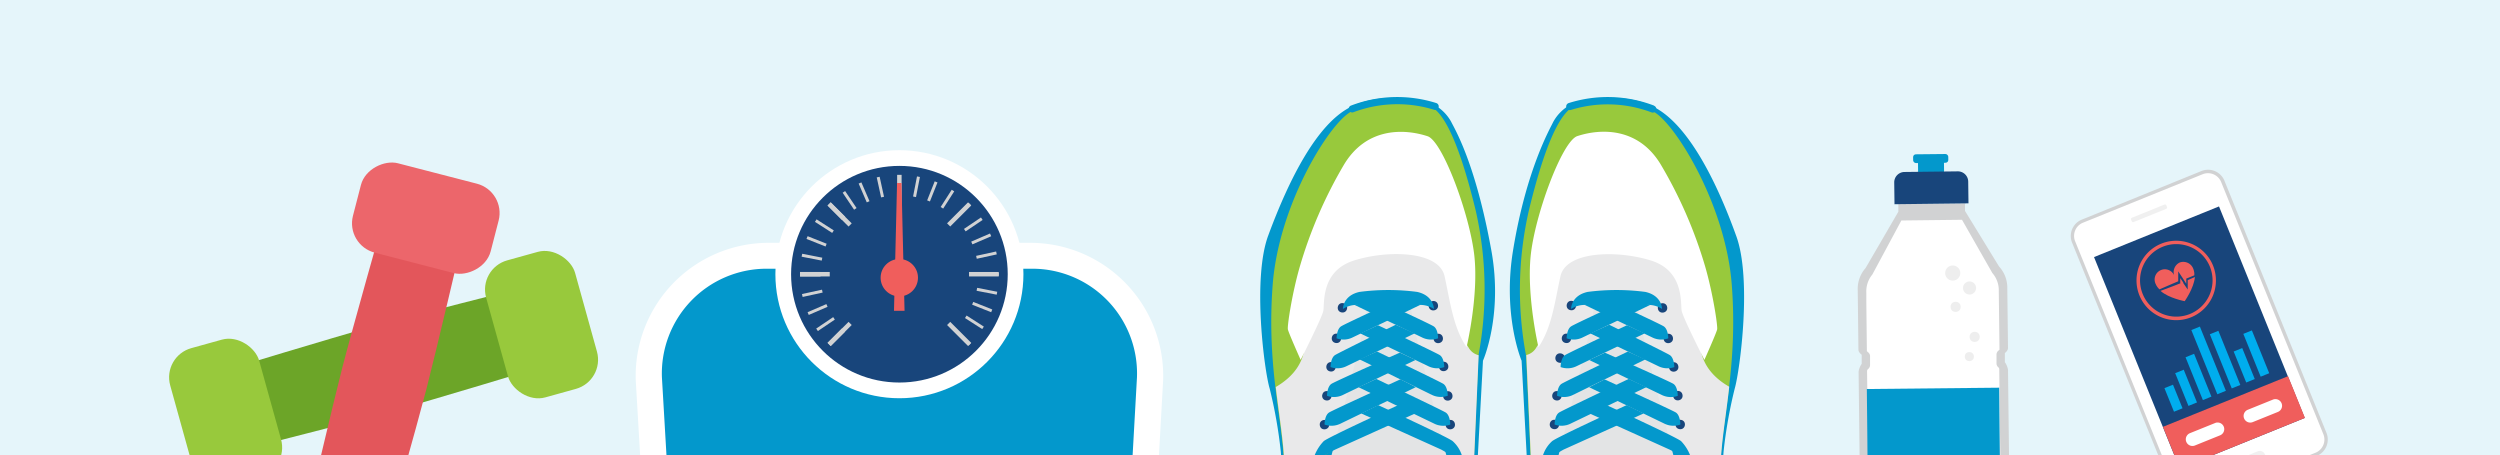 <svg id="icons" xmlns="http://www.w3.org/2000/svg" xmlns:xlink="http://www.w3.org/1999/xlink" viewBox="0 0 637 116.01"><defs><style>.cls-1{fill:none;}.cls-2{fill:#e5f5fa;}.cls-3{clip-path:url(#clip-path);}.cls-4{fill:#0398cc;}.cls-5{fill:#98c93c;}.cls-6{fill:#e9e9ea;}.cls-7{fill:#fff;}.cls-8{fill:#18457b;}.cls-9{fill:#e3e4e5;}.cls-10{fill:#d1d2d3;}.cls-11{fill:#f05e5c;}.cls-12{fill:#6ca528;}.cls-13{fill:#e3565b;}.cls-14{fill:#ec666b;}.cls-15{fill:#f0f0f0;}.cls-16{fill:#00adee;}.cls-17{fill:#eee;}</style><clipPath id="clip-path"><rect class="cls-1" width="637" height="116.01"/></clipPath></defs><title>img_Fitness</title><rect class="cls-2" width="637" height="116.01"/><g class="cls-3"><path class="cls-4" d="M421.76,27.45c-8.07-4.34-18.91-1.93-21-1.08a11.06,11.06,0,0,0-5,4.7c-.72,1.57-6.85,12-10.24,32.77-2.71,16.6,2.18,28.07,2.18,28.07l1.86,34.48-.41,21.27s-1.45,43.64,25.12,40.93,23.55-33.55,24-36.08-.36-21.2.9-37.47a119,119,0,0,1,2.83-16c1.33-4.58,4.45-28,.36-39C436.94,45,429.83,31.79,421.76,27.45Z"/><path class="cls-5" d="M422.85,29.56c-6-5.24-17.53-3.43-21-2.71s-7.59,7.41-12.29,26.75a90.66,90.66,0,0,0-.72,37l1.45,32.89s-2.35,18.43-1.27,34c2.35,33.69,24.22,33.43,35.6,27.65,11.77-6,12.11-24.76,12.65-36.69.28-6.27.36-22.23,1.27-33.25s4.16-23.91,2.71-42.71S428.81,34.8,422.85,29.56Z"/><path class="cls-6" d="M433.48,89.81a4.67,4.67,0,0,1,.14-2.62,4.88,4.88,0,0,1-.06-.7c0-5.58-.68-11.22-3.13-15.94a21.31,21.31,0,0,0-10.18-9.64l-.33-.16-.16-.06-.87-.33q-.76-.27-1.54-.49t-1.76-.42l-.66-.12-.2,0a22.27,22.27,0,0,0-3.45-.14c-.5,0-1,.06-1.5.1-.88.07-.31,0-.11,0l-.83.15a22.11,22.11,0,0,0-3.24.9l-.64.25-.24.12c-.44.21-.87.43-1.29.67s-1.07.63-1.59,1l-.51.36,0,0-.07.06A21.32,21.32,0,0,0,399,64.95c-.15.17-.77,1-.73.88-.3.42-.59.86-.86,1.31s-.58,1-.84,1.52l-.28.59-.06.12,0,.07a19.34,19.34,0,0,0-1.39,6.45,4.84,4.84,0,0,1-.55,2,4.83,4.83,0,0,1,.07.87,16.57,16.57,0,0,1-2.86,9.7,4,4,0,0,1-2.59,2l0,.13,1.45,32.89s-2.35,18.43-1.27,34c2.35,33.69,24.22,33.43,35.6,27.65,11.77-6,12.11-24.76,12.65-36.69.28-6.27.36-22.23,1.27-33.25.41-5,1.31-10.45,2-16.65C437.22,96.6,434.41,93.79,433.48,89.81Z"/><path class="cls-5" d="M429.26,116.36a19.09,19.09,0,0,0-2.89-1.56c-2.4-1.06-4.13-3.45-5.21-5.89a55,55,0,0,0-10.57-.42A93.44,93.44,0,0,0,396,113a17.76,17.76,0,0,1-2.69,4.61c.41-.53.39-1,.8-1.56a27.77,27.77,0,0,0-2.72,5.51l-1.11,2.67c-.41,3.47-2.14,19.51-1.18,33.29,2.35,33.69,24.22,33.43,35.6,27.65,11.77-6,12.11-24.76,12.65-36.69C437.53,143.54,435.59,119.56,429.26,116.36Z"/><path class="cls-4" d="M395.48,115.91l.06-.08Z"/><path class="cls-4" d="M427.6,115.61c-.84-.59-6.34-4.35-7.33-6.72a47.17,47.17,0,0,0-9.65-.41,81.5,81.5,0,0,0-13.36,4.37,12,12,0,0,1-1.78,3.06,28.67,28.67,0,0,0-2.43,5.28l-1,2.6c-.37,3.37-2,19-1.08,32.39,2.15,32.77,22.11,32.52,32.51,26.9,10.75-5.82,11.06-24.08,11.55-35.69C435.22,142.58,433.38,118.72,427.6,115.61Z"/><path class="cls-7" d="M423.21,42c-5.6-9.4-15-9.39-21.32-7.32C398,36,391,55,390,65.34s2,23.13,2,23.13c3.43-5.06,4.16-11.57,5.6-18.07s14.64-6.69,23.13-4,7.41,11,7.77,12.83,5.78,12.47,5.78,12.47,3.07-6.87,3.25-7.77-1.08-9.22-3.07-16.08A113.8,113.8,0,0,0,423.21,42Z"/><circle class="cls-8" cx="400.41" cy="77.87" r="1.2" transform="translate(254.9 458.94) rotate(-80.11)"/><circle class="cls-8" cx="399.17" cy="86.21" r="1.2" transform="translate(245.65 464.64) rotate(-80.11)"/><circle class="cls-8" cx="397.79" cy="93.35" r="1.2" transform="matrix(0.17, -0.99, 0.99, 0.17, 237.47, 469.18)"/><circle class="cls-8" cx="396.73" cy="100.85" r="1.2" transform="translate(229.21 474.36) rotate(-80.11)"/><circle class="cls-8" cx="396.1" cy="108.17" r="1.2" transform="translate(221.48 479.79) rotate(-80.11)"/><circle class="cls-8" cx="428.15" cy="108.17" r="1.2" transform="translate(248.02 511.37) rotate(-80.11)"/><circle class="cls-8" cx="423.61" cy="78.42" r="1.2" transform="translate(-7.17 73.96) rotate(-9.89)"/><circle class="cls-8" cx="425.08" cy="86.21" r="1.2" transform="translate(-8.49 74.32) rotate(-9.89)"/><circle class="cls-8" cx="426.46" cy="93.47" r="1.2" transform="translate(-9.72 74.67) rotate(-9.89)"/><circle class="cls-8" cx="427.52" cy="100.85" r="1.2" transform="translate(-10.97 74.97) rotate(-9.9)"/><path class="cls-4" d="M421.46,26.91a33,33,0,0,0-21.79-.64A.9.9,0,0,0,400.3,28a31.64,31.64,0,0,1,20.5.63.9.9,0,1,0,.66-1.68Z"/><path class="cls-9" d="M427.08,118.74c-1-4-9.13-35-9.47-38.49-.29-3-1.29-4.83-4.53-5.51a4.48,4.48,0,0,0-2.68,0c-3.24.69-4.24,2.53-4.53,5.51-.36,3.7-9.58,38.9-9.58,38.9L394.76,126s-.9,4.4,7,4.75c5.58.25,14.63.25,20.21,0,8-.35,7-4.75,7-4.75Z"/><path class="cls-4" d="M419.23,74.38a56.27,56.27,0,0,0-14.7,0c-4.28.95-4.22,4.34-4.22,4.34a6.38,6.38,0,0,1,4-1h15.18a6.38,6.38,0,0,1,4,1S423.51,75.33,419.23,74.38Z"/><path class="cls-4" d="M400.35,83.14c-1.17.72-1.17,3.07-1.17,3.07a5.18,5.18,0,0,0,4.16-.27l17.26-8.31h-8.67S401.52,82.42,400.35,83.14Z"/><path class="cls-4" d="M398.81,90.46c-1.17.72-1.17,3.07-1.17,3.07a5.18,5.18,0,0,0,4.16-.27l17.26-8.31-4.52-2.08S400,89.74,398.81,90.46Z"/><path class="cls-4" d="M397.91,97.78c-1.17.72-1.17,3.07-1.17,3.07a5.18,5.18,0,0,0,4.16-.27l18.34-9-4.46-2S399.08,97.06,397.91,97.78Z"/><path class="cls-4" d="M397.28,105.1c-1.17.72-1.17,3.07-1.17,3.07a5.18,5.18,0,0,0,4.16-.27l19.22-9.25L415,96.55S398.45,104.38,397.28,105.1Z"/><path class="cls-4" d="M395.47,112.42a8.25,8.25,0,0,0-2.71,5.78,49.1,49.1,0,0,1,5.63-3.64l20.42-9.22-4.34-2.11S396.48,111.48,395.47,112.42Z"/><path class="cls-4" d="M423.9,83.14c-1.17-.72-11.57-5.51-11.57-5.51h-8.67l17.26,8.31a5.18,5.18,0,0,0,4.16.27S425.08,83.87,423.9,83.14Z"/><path class="cls-4" d="M425.44,90.46c-1.17-.72-15.42-7.71-15.42-7.71l-4.82,2.2,17.26,8.31a5.18,5.18,0,0,0,4.16.27S426.61,91.18,425.44,90.46Z"/><path class="cls-4" d="M426.34,97.78c-1.17-.72-17.41-7.92-17.41-7.92l-4,1.87,18.4,8.86a5.18,5.18,0,0,0,4.16.27S427.52,98.5,426.34,97.78Z"/><path class="cls-4" d="M427,105.1c-1.17-.72-18.16-8.43-18.16-8.43l-3.92,2L424,107.9a5.18,5.18,0,0,0,4.16.27S428.15,105.82,427,105.1Z"/><path class="cls-4" d="M428.36,112.42c-1-.95-19-9.19-19-9.19L405,105.34l20.42,9.22a40.06,40.06,0,0,1,5.81,3.55A11,11,0,0,0,428.36,112.42Z"/><path class="cls-4" d="M369.78,31.07a11.06,11.06,0,0,0-5-4.7c-2-.84-12.89-3.25-21,1.08S328.69,45,323.15,60c-4.09,11-1,34.46.36,39a119,119,0,0,1,2.83,16c1.26,16.26.42,34.94.9,37.47s-2.53,33.37,24,36.08,25.12-40.93,25.12-40.93L376,126.39l1.86-34.48S383,80.39,380,63.84C375.9,41.18,370.51,32.63,369.78,31.07Z"/><path class="cls-5" d="M376,53.6c-4.7-19.34-8.86-26-12.29-26.75s-15-2.53-21,2.71-17,24.16-18.43,43,1.81,31.69,2.71,42.71,1,27,1.26,33.25c.54,11.93.88,30.71,12.65,36.69,11.39,5.78,33.25,6,35.6-27.65,1.08-15.54-1.26-34-1.26-34l1.45-32.89A90.66,90.66,0,0,0,376,53.6Z"/><path class="cls-6" d="M376.76,90.64l0-.13a4,4,0,0,1-2.59-2,16.57,16.57,0,0,1-2.86-9.7,4.83,4.83,0,0,1,.07-.87,4.84,4.84,0,0,1-.55-2,19.34,19.34,0,0,0-1.39-6.45l0-.07-.06-.12-.28-.59q-.39-.78-.84-1.52c-.27-.45-.56-.88-.86-1.31,0,.07-.58-.71-.73-.88a21.32,21.32,0,0,0-2.26-2.17l-.07-.06,0,0-.51-.36q-.77-.53-1.59-1c-.42-.24-.85-.46-1.29-.67l-.24-.12-.64-.25a22.11,22.11,0,0,0-3.24-.9l-.83-.15c.19,0,.77.06-.11,0-.5,0-1-.08-1.5-.1a22.27,22.27,0,0,0-3.45.14l-.2,0-.66.12q-.89.18-1.76.42t-1.54.49l-.87.33-.16.06-.33.16a21.31,21.31,0,0,0-10.18,9.64c-2.45,4.71-3.1,10.35-3.13,15.94a4.89,4.89,0,0,1-.06.7,4.67,4.67,0,0,1,.14,2.62c-.93,4-3.73,6.79-7.12,8.77.72,6.19,1.62,11.62,2,16.65.9,11,1,27,1.26,33.25.54,11.93.88,30.71,12.65,36.69,11.39,5.78,33.25,6,35.6-27.65,1.08-15.54-1.26-34-1.26-34Z"/><path class="cls-5" d="M374.28,121.55a27.77,27.77,0,0,0-2.72-5.51c.41.53.39,1,.8,1.56a17.76,17.76,0,0,1-2.69-4.61A93.44,93.44,0,0,0,355,108.49a55,55,0,0,0-10.57.42c-1.09,2.44-2.81,4.83-5.21,5.89a19.09,19.09,0,0,0-2.89,1.56c-6.33,3.2-8.27,27.18-8,32.11.54,11.93.88,30.71,12.65,36.69,11.39,5.78,33.25,6,35.6-27.65,1-13.78-.78-29.83-1.18-33.29Z"/><path class="cls-4" d="M370.09,115.82l.06.08Z"/><path class="cls-4" d="M372.58,121.19a28.67,28.67,0,0,0-2.43-5.28,12,12,0,0,1-1.78-3.06A81.5,81.5,0,0,0,355,108.48a47.17,47.17,0,0,0-9.65.41,9.2,9.2,0,0,1-4.9,4.87c-.93.44-1.24,1.1-2.08,1.7-5.78,3.11-8,27.12-7.76,31.92.5,11.6.8,29.87,11.55,35.69,10.4,5.63,30.36,5.87,32.51-26.9.88-13.4-.71-29-1.08-32.39Z"/><path class="cls-7" d="M363.75,34.71C357.39,32.64,348,32.63,342.42,42a113.8,113.8,0,0,0-11.2,25.84c-2,6.87-3.25,15.18-3.07,16.08s3.25,7.77,3.25,7.77,5.42-10.66,5.78-12.47-.72-10.12,7.77-12.83,21.69-2.53,23.13,4,2.17,13,5.6,18.07c0,0,3.07-12.83,2-23.13S367.63,36,363.75,34.71Z"/><circle class="cls-8" cx="365.22" cy="77.87" r="1.2" transform="translate(-7.95 63.91) rotate(-9.89)"/><circle class="cls-8" cx="366.46" cy="86.21" r="1.2" transform="translate(-9.36 64.25) rotate(-9.89)"/><circle class="cls-8" cx="367.84" cy="93.35" r="1.2" transform="translate(-10.57 64.59) rotate(-9.89)"/><circle class="cls-8" cx="368.9" cy="100.85" r="1.2" transform="translate(-11.84 64.89) rotate(-9.89)"/><circle class="cls-8" cx="369.53" cy="108.17" r="1.2" transform="translate(-13.09 65.1) rotate(-9.89)"/><circle class="cls-8" cx="337.48" cy="108.17" r="1.2" transform="translate(-13.57 59.6) rotate(-9.89)"/><circle class="cls-8" cx="342.02" cy="78.42" r="1.2" transform="translate(206 401.87) rotate(-80.1)"/><circle class="cls-8" cx="340.55" cy="86.21" r="1.2" transform="translate(197.11 406.89) rotate(-80.11)"/><circle class="cls-8" cx="339.17" cy="93.47" r="1.2" transform="translate(188.81 411.54) rotate(-80.11)"/><circle class="cls-8" cx="338.11" cy="100.85" r="1.2" transform="translate(180.66 416.61) rotate(-80.11)"/><path class="cls-4" d="M366,26.27a33,33,0,0,0-21.79.64.9.9,0,1,0,.66,1.68,31.64,31.64,0,0,1,20.5-.63.9.9,0,0,0,.63-1.69Z"/><path class="cls-9" d="M369.35,119.15s-9.22-35.21-9.58-38.9c-.29-3-1.29-4.83-4.53-5.51a4.48,4.48,0,0,0-2.68,0c-3.24.69-4.24,2.53-4.53,5.51-.34,3.46-8.43,34.53-9.47,38.49l-2,7.28s-.9,4.4,7,4.75c5.58.25,14.63.25,20.21,0,8-.35,7-4.75,7-4.75Z"/><path class="cls-4" d="M361.1,74.38a56.27,56.27,0,0,0-14.7,0c-4.28.95-4.22,4.34-4.22,4.34a6.38,6.38,0,0,1,4-1h15.18a6.38,6.38,0,0,1,4,1S365.37,75.33,361.1,74.38Z"/><path class="cls-4" d="M365.28,83.14c-1.17-.72-11.57-5.51-11.57-5.51H345l17.26,8.31a5.18,5.18,0,0,0,4.16.27S366.46,83.87,365.28,83.14Z"/><path class="cls-4" d="M366.82,90.46c-1.17-.72-15.72-7.59-15.72-7.59l-4.52,2.08,17.26,8.31a5.18,5.18,0,0,0,4.16.27S368,91.18,366.82,90.46Z"/><path class="cls-4" d="M367.72,97.78c-1.17-.72-16.87-8.22-16.87-8.22l-4.46,2,18.34,9a5.18,5.18,0,0,0,4.16.27S368.9,98.5,367.72,97.78Z"/><path class="cls-4" d="M368.35,105.1c-1.17-.72-17.68-8.55-17.68-8.55l-4.52,2.11,19.22,9.25a5.18,5.18,0,0,0,4.16.27S369.53,105.82,368.35,105.1Z"/><path class="cls-4" d="M370.16,112.42c-1-.94-19-9.19-19-9.19l-4.34,2.11,20.42,9.22a49.1,49.1,0,0,1,5.63,3.64A8.25,8.25,0,0,0,370.16,112.42Z"/><path class="cls-4" d="M341.73,83.14c-1.17.72-1.17,3.07-1.17,3.07a5.18,5.18,0,0,0,4.16-.27L362,77.63h-8.67S342.9,82.42,341.73,83.14Z"/><path class="cls-4" d="M340.19,90.46c-1.17.72-1.17,3.07-1.17,3.07a5.18,5.18,0,0,0,4.16-.27l17.26-8.31-4.82-2.2S341.37,89.74,340.19,90.46Z"/><path class="cls-4" d="M339.29,97.78c-1.17.72-1.17,3.07-1.17,3.07a5.18,5.18,0,0,0,4.16-.27l18.4-8.86-4-1.87S340.46,97.06,339.29,97.78Z"/><path class="cls-4" d="M338.66,105.1c-1.17.72-1.17,3.07-1.17,3.07a5.18,5.18,0,0,0,4.16-.27l19.1-9.25-3.92-2S339.83,104.38,338.66,105.1Z"/><path class="cls-4" d="M337.27,112.42a11,11,0,0,0-2.89,5.69,40.05,40.05,0,0,1,5.81-3.55l20.42-9.22-4.34-2.11S338.27,111.47,337.27,112.42Z"/><path class="cls-7" d="M262.49,61.87H195.84A33.89,33.89,0,0,0,162,97.09l4.59,78.4a33.89,33.89,0,0,0,33.87,32.57h57.69A33.89,33.89,0,0,0,292,175.4L296.36,97A33.89,33.89,0,0,0,262.49,61.87Z"/><path class="cls-4" d="M263,68.47H195.32A26.69,26.69,0,0,0,168.66,96.2l4.66,79.61A26.61,26.61,0,0,0,200,201.46h58.58a26.6,26.6,0,0,0,26.67-25.71l4.45-79.61A26.69,26.69,0,0,0,263,68.47Z"/><circle class="cls-7" cx="229.17" cy="69.87" r="31.6"/><circle class="cls-8" cx="229.17" cy="69.87" r="27.6"/><rect class="cls-10" x="228.59" y="44.55" width="1.14" height="7.57"/><rect class="cls-10" x="246.91" y="69.3" width="7.57" height="1.14"/><rect class="cls-10" x="203.85" y="69.3" width="7.57" height="1.14"/><rect class="cls-10" x="240.61" y="54.07" width="7.57" height="1.14" transform="translate(32.94 188.81) rotate(-45)"/><rect class="cls-10" x="210.16" y="84.52" width="7.57" height="1.14" transform="translate(2.49 176.2) rotate(-45)"/><rect class="cls-10" x="243.82" y="81.31" width="1.14" height="7.57" transform="translate(11.41 197.73) rotate(-45)"/><rect class="cls-10" x="213.37" y="50.86" width="1.14" height="7.57" transform="translate(24.02 167.28) rotate(-45)"/><rect class="cls-10" x="249.26" y="69.49" width="5.22" height="0.76"/><rect class="cls-10" x="203.85" y="69.3" width="5.22" height="1.14"/><rect class="cls-10" x="242.61" y="53.43" width="5.22" height="0.76" transform="translate(33.77 189.15) rotate(-45)"/><rect class="cls-10" x="210.5" y="85.35" width="5.22" height="1.14" transform="translate(1.66 175.86) rotate(-45)"/><rect class="cls-10" x="244.84" y="83.31" width="0.76" height="5.22" transform="translate(11.07 198.56) rotate(-45)"/><rect class="cls-10" x="212.54" y="51.2" width="1.14" height="5.22" transform="translate(24.37 166.45) rotate(-45)"/><rect class="cls-10" x="234.93" y="48.38" width="5.22" height="0.76" transform="translate(104.56 251.54) rotate(-68.34)"/><rect class="cls-10" x="249.89" y="75.63" width="0.76" height="5.22" transform="translate(85.21 281.99) rotate(-68.35)"/><rect class="cls-10" x="207.68" y="58.88" width="0.76" height="5.22" transform="translate(74.15 232.19) rotate(-68.35)"/><rect class="cls-10" x="247.4" y="60.49" width="5.22" height="0.76" transform="translate(-3.64 104.13) rotate(-23.36)"/><rect class="cls-10" x="205.71" y="78.49" width="5.22" height="0.76" transform="translate(-14.2 89.06) rotate(-23.36)"/><rect class="cls-10" x="219.79" y="46.41" width="0.76" height="5.22" transform="translate(-1.4 91.28) rotate(-23.35)"/><rect class="cls-10" x="230.9" y="47.2" width="5.22" height="0.76" transform="translate(142.11 267.66) rotate(-78.96)"/><rect class="cls-10" x="251.07" y="71.6" width="0.76" height="5.22" transform="translate(130.56 306.84) rotate(-78.98)"/><rect class="cls-10" x="206.5" y="62.92" width="0.76" height="5.22" transform="translate(103.02 256.07) rotate(-78.98)"/><rect class="cls-10" x="245.38" y="56.79" width="5.22" height="0.76" transform="translate(10.42 148.42) rotate(-33.99)"/><rect class="cls-10" x="207.73" y="82.18" width="5.22" height="0.76" transform="translate(-10.21 131.71) rotate(-33.99)"/><rect class="cls-10" x="216.09" y="48.43" width="0.76" height="5.22" transform="translate(8.45 129.72) rotate(-33.98)"/><rect class="cls-10" x="238.81" y="50.37" width="5.22" height="0.76" transform="translate(68.34 226.55) rotate(-57.32)"/><rect class="cls-10" x="247.9" y="79.51" width="0.76" height="5.22" transform="translate(45.13 246.8) rotate(-57.33)"/><rect class="cls-10" x="209.67" y="55" width="0.76" height="5.22" transform="translate(48.17 203.34) rotate(-57.33)"/><rect class="cls-10" x="248.74" y="64.64" width="5.22" height="0.76" transform="translate(-8.09 55.16) rotate(-12.33)"/><rect class="cls-10" x="204.37" y="74.34" width="5.22" height="0.76" transform="translate(-11.18 45.9) rotate(-12.32)"/><rect class="cls-10" x="223.94" y="45.08" width="0.76" height="5.22" transform="translate(-5.01 49.02) rotate(-12.34)"/><circle class="cls-11" cx="229.14" cy="70.76" r="4.76"/><polygon class="cls-11" points="228.38 78.62 229.9 78.62 229.14 46.65 228.38 78.62"/><path class="cls-11" d="M228.57,46.63l-.78,32.56h2.69l-.78-32.56ZM229,78.05l.18-7.42.18,7.42Z"/><path class="cls-12" d="M94.44,83.34c-9.33,2.59-36.67,10.89-36.67,10.89l5.56,20s27.6-7,37-9.59C110,102,138,93.48,138,93.48l-5.56-20S104.19,80.63,94.44,83.34Z"/><rect class="cls-5" x="126.22" y="64.6" width="23.53" height="36.24" rx="7.72" ry="7.72" transform="translate(-17.11 39.96) rotate(-15.53)"/><rect class="cls-5" x="45.72" y="86.96" width="23.53" height="36.24" rx="7.72" ry="7.72" transform="translate(-26.03 19.23) rotate(-15.53)"/><path class="cls-13" d="M87.24,93.6c-2.42,9.37-8.92,37.2-8.92,37.2L98.42,136s7.78-27.38,10.23-36.86c2.5-9.68,9.19-38.22,9.19-38.22l-20.11-5.2S89.77,83.81,87.24,93.6Z"/><rect class="cls-14" x="96.73" y="37.47" width="23.53" height="36.24" rx="7.72" ry="7.72" transform="translate(27.51 146.71) rotate(-75.5)"/><path class="cls-7" d="M566.43,46.34a4.06,4.06,0,0,0-5.21-2.4L530.51,56.38a4.07,4.07,0,0,0-2.07,5.36l25.94,64a4.06,4.06,0,0,0,5.21,2.4l30.71-12.44a4.06,4.06,0,0,0,2.07-5.36Z"/><rect class="cls-8" x="543.23" y="56.97" width="34.36" height="58.15" transform="translate(8.7 216.73) rotate(-22.06)"/><path class="cls-15" d="M575.25,115l-5.4,2.21a1.43,1.43,0,0,0,1.08,2.65l5.4-2.21a1.43,1.43,0,0,0-1.08-2.65Z"/><rect class="cls-15" x="542.73" y="53.8" width="9.71" height="1.18" rx="0.37" ry="0.37" transform="translate(19.62 209.51) rotate(-22.05)"/><path class="cls-11" d="M550.7,62.08a10.12,10.12,0,1,0,13.18,5.58A10.13,10.13,0,0,0,550.7,62.08ZM558,80a9.24,9.24,0,1,1,5.1-12A9.25,9.25,0,0,1,558,80Z"/><path class="cls-11" d="M555.43,66.87a2.72,2.72,0,0,0-1.34,3.6,2.6,2.6,0,1,0-4.8,1.94,3.78,3.78,0,0,0,.95,1.32l.32-.14.41-.18.83-.36.83-.36.83-.36.83-.35.42-.18.3-.13v-.61c0-.08,0-.16,0-.24V69.14l.38.58.13.19.13.19.25.39.13.19.12.19.25.39.12.19.12.19.25.39.17.27c0-.11,0-.23,0-.34v-1l.07,0,1.27-.52.71-.29a3.76,3.76,0,0,0-.24-1.6A2.72,2.72,0,0,0,555.43,66.87Z"/><path class="cls-11" d="M557.43,71.38l0,.39v.47c0,.16,0,.32,0,.47l0,.47,0,.6-.35-.51-.26-.38-.26-.38-.26-.38L556.3,72l-.13-.19-.25-.38-.13-.19-.13-.19-.13-.2v.29c0,.08,0,.16,0,.24v.86l-.11,0-.42.16-.42.17-.85.33-.85.32-.85.32-.85.32-.42.16-.26.1c2.12,1.87,6.16,2.62,6.16,2.62s2.37-3.34,2.6-6.16l-.63.28Z"/><rect class="cls-11" x="552.01" y="101.93" width="34.4" height="11.47" transform="translate(1.21 221.52) rotate(-22.05)"/><rect class="cls-16" x="552.64" y="98.27" width="2.35" height="6.48" transform="translate(2.39 215.29) rotate(-22.05)"/><rect class="cls-16" x="555.85" y="94.36" width="2.35" height="9" transform="translate(3.62 216.3) rotate(-22.05)"/><rect class="cls-16" x="559.01" y="90.2" width="2.35" height="11.77" transform="translate(4.89 217.29) rotate(-22.05)"/><rect class="cls-16" x="561.59" y="83.05" width="2.35" height="17.65" transform="translate(6.66 217.95) rotate(-22.05)"/><rect class="cls-16" x="565.78" y="84.22" width="2.35" height="14.89" transform="translate(7.05 219.51) rotate(-22.05)"/><rect class="cls-16" x="570.66" y="88.86" width="2.35" height="8.52" transform="translate(6.86 221.44) rotate(-22.05)"/><rect class="cls-16" x="573.73" y="84.24" width="2.35" height="11.77" transform="translate(8.21 222.38) rotate(-22.05)"/><path class="cls-7" d="M564.42,107.78,558,110.37a1.69,1.69,0,0,0,1.27,3.14l6.41-2.59a1.69,1.69,0,0,0-1.27-3.14Z"/><path class="cls-7" d="M579.14,101.82l-6.41,2.59a1.69,1.69,0,0,0,1.27,3.14l6.41-2.59a1.69,1.69,0,0,0-1.27-3.14Z"/><path class="cls-10" d="M566.84,46.18a4.51,4.51,0,0,0-5.79-2.65L530.34,56A4.51,4.51,0,0,0,528,61.91l25.94,64a4.73,4.73,0,0,0,2.4,2.55,4.22,4.22,0,0,0,3.38.1h0l30.71-12.44a4.51,4.51,0,0,0,2.31-5.93Zm23.29,69.12-30.71,12.44.16.41-.17-.41a3.35,3.35,0,0,1-2.68-.09,3.85,3.85,0,0,1-2-2.07l-25.94-64a3.63,3.63,0,0,1,1.82-4.78l30.71-12.44A3.63,3.63,0,0,1,566,46.51l25.94,64A3.63,3.63,0,0,1,590.13,115.3Z"/><rect class="cls-4" x="488.72" y="39.8" width="6.62" height="6.69" transform="translate(-0.48 5.89) rotate(-0.69)"/><rect class="cls-4" x="487.51" y="38.31" width="8.96" height="2.23" rx="0.71" ry="0.71" transform="matrix(1, -0.01, 0.01, 1, -0.44, 5.89)"/><path class="cls-10" d="M510.84,92.28l0-2.33s.81-.57.8-1.27l-.18-15.19a8,8,0,0,0-2.11-5.6l-8.67-14.15,0-1.92-9.75.12h-.61l-6.62.08,0,1.92-8.35,14.36a8,8,0,0,0-2,5.64l.18,15.19c0,.69.83,1.25.83,1.25l0,2.33a4.58,4.58,0,0,0-.79,2l.55,46.31a7.39,7.39,0,0,0,7.46,7.32l23.33-.28a7.39,7.39,0,0,0,7.28-7.5l-.55-46.31A4.58,4.58,0,0,0,510.84,92.28Z"/><path class="cls-7" d="M509.21,93.61a1.27,1.27,0,0,1-.5-1l0-2.28a1.3,1.3,0,0,1,.5-1c.11-.08.23-.22.26-.22h0l-.18-14.94a6.7,6.7,0,0,0-1.65-4.62L499.92,56l-15.45.18-7.4,13.77a6.71,6.71,0,0,0-1.53,4.64l0,2.17c0,.31.14,12.67.14,12.67a1,1,0,0,0,.27.3,1.26,1.26,0,0,1,.54,1l0,2.28a1.27,1.27,0,0,1-.48,1,.72.72,0,0,0-.28.58l.55,45.88a6,6,0,0,0,5.91,6l22-.26a6,6,0,0,0,5.77-6.11l-.55-45.88A.72.72,0,0,0,509.21,93.61Z"/><path class="cls-8" d="M498.83,43.66l-13.58.16a2.64,2.64,0,0,0-2.6,2.68l.07,5.54,18.85-.23-.07-5.54A2.64,2.64,0,0,0,498.83,43.66Z"/><rect class="cls-4" x="476.05" y="97.97" width="33.72" height="37.03" transform="matrix(1, -0.01, 0.01, 1, -1.36, 5.91)"/><circle class="cls-17" cx="497.66" cy="68.58" r="1.93" transform="matrix(1, -0.01, 0.01, 1, -0.79, 5.97)"/><circle class="cls-17" cx="501.83" cy="73.42" r="1.67" transform="translate(-0.84 6.01) rotate(-0.69)"/><circle class="cls-17" cx="498.41" cy="77.19" r="1.29" transform="matrix(1, -0.01, 0.01, 1, -0.89, 5.98)"/><circle class="cls-17" cx="503.14" cy="85.87" r="1.29" transform="translate(-0.99 6.03) rotate(-0.69)"/><circle class="cls-17" cx="501.78" cy="90.9" r="1.16" transform="translate(-1.05 6.01) rotate(-0.69)"/></g></svg>
